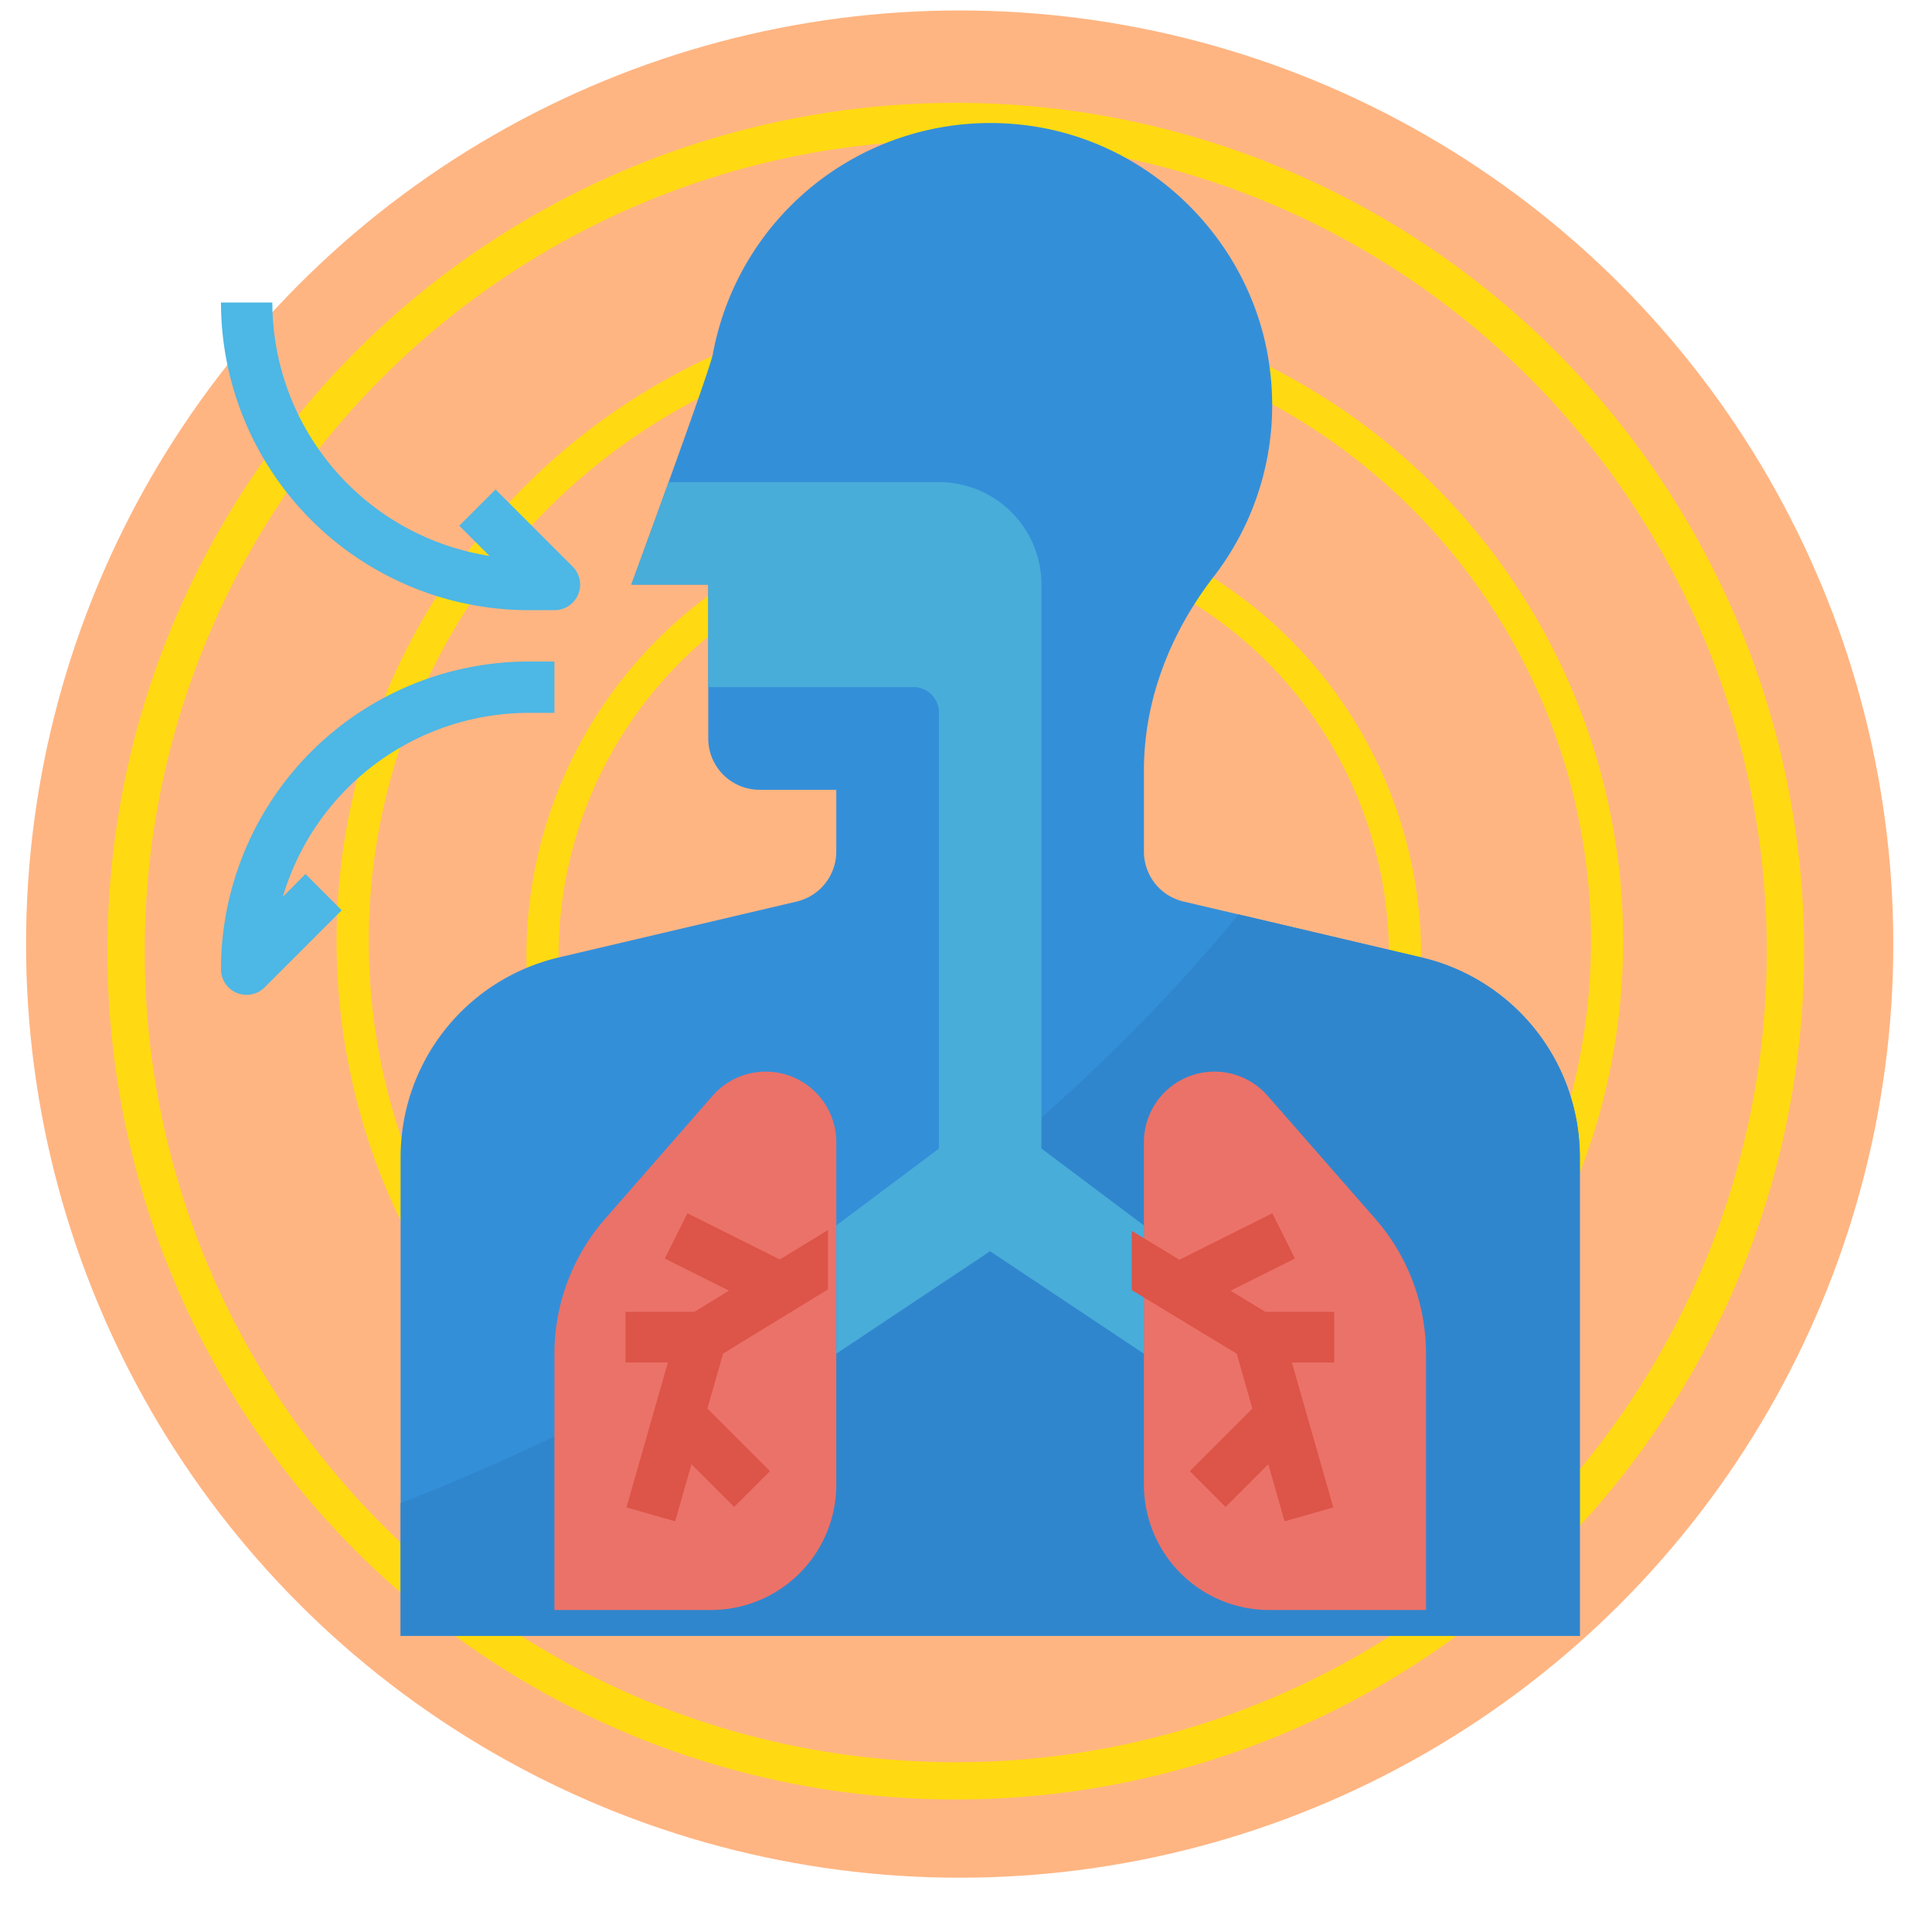 <?xml version="1.0" encoding="UTF-8" standalone="no"?>
<svg
   xmlns:dc="http://purl.org/dc/elements/1.1/"
   xmlns:cc="http://creativecommons.org/ns#"
   xmlns:rdf="http://www.w3.org/1999/02/22-rdf-syntax-ns#"
   xmlns:svg="http://www.w3.org/2000/svg"
   xmlns="http://www.w3.org/2000/svg"
   xmlns:sodipodi="http://sodipodi.sourceforge.net/DTD/sodipodi-0.dtd"
   xmlns:inkscape="http://www.inkscape.org/namespaces/inkscape"
   inkscape:export-ydpi="358.39999"
   inkscape:export-xdpi="358.39999"
   inkscape:export-filename="/Users/mike.xiao/Documents/Projects/DBT_icons/dbt_icons/TIPP.png"
   sodipodi:docname="TIPP.svg"
   inkscape:version="1.0beta2 (2b71d25, 2019-12-03)"
   id="svg870"
   version="1.1"
   viewBox="0 0 7.938 7.938"
   height="30"
   width="30">
  <defs
     id="defs864">
    <inkscape:path-effect
       lpeversion="1"
       is_visible="true"
       id="path-effect5872"
       effect="spiro" />
    <inkscape:path-effect
       lpeversion="1"
       is_visible="true"
       id="path-effect5868"
       effect="spiro" />
    <inkscape:path-effect
       lpeversion="1"
       is_visible="true"
       id="path-effect5860"
       effect="spiro" />
    <inkscape:path-effect
       lpeversion="1"
       is_visible="true"
       id="path-effect5856"
       effect="spiro" />
    <inkscape:path-effect
       lpeversion="1"
       is_visible="true"
       id="path-effect5852"
       effect="spiro" />
  </defs>
  <sodipodi:namedview
     showguides="true"
     inkscape:window-maximized="0"
     inkscape:window-y="125"
     inkscape:window-x="260"
     inkscape:window-height="629"
     inkscape:window-width="1121"
     units="px"
     showgrid="false"
     inkscape:document-rotation="0"
     inkscape:current-layer="layer1"
     inkscape:document-units="mm"
     inkscape:cy="14.341475"
     inkscape:cx="14.061303"
     inkscape:zoom="15.2"
     inkscape:pageshadow="2"
     inkscape:pageopacity="0.0"
     borderopacity="1.0"
     bordercolor="#666666"
     pagecolor="#ffffff"
     id="base"
     inkscape:guide-bbox="true" />
  <g
     id="layer1"
     inkscape:groupmode="layer"
     inkscape:label="Layer 1">
    <circle
       style="fill:#ffb380;fill-opacity:0.98;stroke-width:0.053;stroke-linecap:round;stroke-linejoin:round;stroke-miterlimit:4;stroke-dasharray:none;stroke-dashoffset:7.408;paint-order:stroke fill markers"
       id="path8218"
       cx="3.943"
       cy="3.879"
       r="3.836" />
    <g
       transform="matrix(0.414,0,0,0.414,0.03,0.022)"
       id="g3134"
       style="fill:#916f6f">
      <g
         id="g2289"
         transform="matrix(0.028,0,0,0.028,3.927,5.265)"
         style="fill:#916f6f" />
    </g>
    <g
       style="fill:#916f6f"
       id="g3134-1"
       transform="matrix(0.554,0,0,0.554,-3.279,-2.569)">
      <g
         style="fill:#916f6f"
         transform="matrix(0.028,0,0,0.028,3.927,5.265)"
         id="g2289-2" />
    </g>
    <g
       id="g2137"
       transform="matrix(0.015,0,0,0.015,2.88,0.226)" />
    <g
       id="g2147"
       transform="matrix(0.015,0,0,0.015,2.88,0.226)" />
    <g
       id="g2149"
       transform="matrix(0.015,0,0,0.015,2.88,0.226)" />
    <g
       id="g2151"
       transform="matrix(0.015,0,0,0.015,2.88,0.226)" />
    <g
       id="g2153"
       transform="matrix(0.015,0,0,0.015,2.88,0.226)" />
    <g
       id="g2155"
       transform="matrix(0.015,0,0,0.015,2.88,0.226)" />
    <g
       id="g2157"
       transform="matrix(0.015,0,0,0.015,2.88,0.226)" />
    <g
       id="g2159"
       transform="matrix(0.015,0,0,0.015,2.88,0.226)" />
    <g
       id="g2161"
       transform="matrix(0.015,0,0,0.015,2.88,0.226)" />
    <g
       id="g2163"
       transform="matrix(0.015,0,0,0.015,2.88,0.226)" />
    <g
       id="g2165"
       transform="matrix(0.015,0,0,0.015,2.88,0.226)" />
    <g
       id="g2167"
       transform="matrix(0.015,0,0,0.015,2.88,0.226)" />
    <g
       id="g2169"
       transform="matrix(0.015,0,0,0.015,2.88,0.226)" />
    <g
       id="g2171"
       transform="matrix(0.015,0,0,0.015,2.88,0.226)" />
    <g
       id="g2173"
       transform="matrix(0.015,0,0,0.015,2.88,0.226)" />
    <g
       id="g2175"
       transform="matrix(0.015,0,0,0.015,2.88,0.226)" />
    <g
       id="g1587"
       transform="matrix(0.012,0,0,0.012,1.233,0.537)" />
    <g
       id="g1589"
       transform="matrix(0.012,0,0,0.012,1.233,0.537)" />
    <g
       id="g1591"
       transform="matrix(0.012,0,0,0.012,1.233,0.537)" />
    <g
       id="g1593"
       transform="matrix(0.012,0,0,0.012,1.233,0.537)" />
    <g
       id="g1595"
       transform="matrix(0.012,0,0,0.012,1.233,0.537)" />
    <g
       id="g1597"
       transform="matrix(0.012,0,0,0.012,1.233,0.537)" />
    <g
       id="g1599"
       transform="matrix(0.012,0,0,0.012,1.233,0.537)" />
    <g
       id="g1601"
       transform="matrix(0.012,0,0,0.012,1.233,0.537)" />
    <g
       id="g1603"
       transform="matrix(0.012,0,0,0.012,1.233,0.537)" />
    <g
       id="g1605"
       transform="matrix(0.012,0,0,0.012,1.233,0.537)" />
    <g
       id="g1607"
       transform="matrix(0.012,0,0,0.012,1.233,0.537)" />
    <g
       id="g1609"
       transform="matrix(0.012,0,0,0.012,1.233,0.537)" />
    <g
       id="g1611"
       transform="matrix(0.012,0,0,0.012,1.233,0.537)" />
    <g
       id="g1613"
       transform="matrix(0.012,0,0,0.012,1.233,0.537)" />
    <g
       id="g1615"
       transform="matrix(0.012,0,0,0.012,1.233,0.537)" />
    <circle
       r="1.772"
       cy="3.927"
       cx="4.001"
       id="path8218-3"
       style="fill:none;fill-opacity:0.98;stroke:#ffda10;stroke-width:0.132;stroke-linecap:round;stroke-linejoin:round;stroke-miterlimit:4;stroke-dasharray:none;stroke-dashoffset:7.408;stroke-opacity:0.98;paint-order:stroke fill markers" />
    <circle
       style="fill:none;fill-opacity:0.98;stroke:#ffda10;stroke-width:0.132;stroke-linecap:round;stroke-linejoin:round;stroke-miterlimit:4;stroke-dasharray:none;stroke-dashoffset:7.408;stroke-opacity:0.98;paint-order:stroke fill markers"
       id="path8218-3-2"
       cx="4.026"
       cy="3.866"
       r="2.577" />
    <path
       style="stroke-width:0.013"
       id="path3985"
       fill="#4db7e5"
       d="M 0.908,3.982 A 0.105,0.105 0 0 0 1.088,4.056 L 1.404,3.74 1.255,3.591 1.162,3.685 A 1.055,1.055 0 0 1 2.172,2.929 H 2.278 V 2.718 H 2.172 A 1.265,1.265 0 0 0 0.908,3.982 Z"
       inkscape:connector-curvature="0" />
    <circle
       r="3.409"
       cy="3.908"
       cx="3.927"
       id="path8218-3-2-4"
       style="fill:none;fill-opacity:0.98;stroke:#ffda10;stroke-width:0.153;stroke-linecap:round;stroke-linejoin:round;stroke-miterlimit:4;stroke-dasharray:none;stroke-dashoffset:7.408;stroke-opacity:0.98;paint-order:stroke fill markers" />
    <path
       style="stroke-width:0.013"
       id="path3987"
       fill="#4db7e5"
       d="M 2.352,2.327 2.036,2.011 1.887,2.16 2.011,2.284 A 1.055,1.055 0 0 1 1.119,1.243 H 0.908 A 1.265,1.265 0 0 0 2.172,2.507 H 2.278 a 0.105,0.105 0 0 0 0.074,-0.18 z"
       inkscape:connector-curvature="0" />
    <path
       style="stroke-width:0.013"
       id="path3975"
       fill="#348fd9"
       d="m 6.491,4.755 v 1.966 H 1.646 V 4.755 A 0.843,0.843 0 0 1 2.295,3.934 L 3.274,3.704 A 0.211,0.211 0 0 0 3.436,3.499 V 3.245 H 3.12 A 0.211,0.211 0 0 1 2.91,3.034 V 2.402 H 2.594 c 0,0 0.323,-0.88 0.335,-0.948 A 1.159,1.159 0 0 1 4.201,0.513 C 4.73,0.572 5.159,1.001 5.219,1.529 a 1.152,1.152 0 0 1 -0.232,0.84 C 4.809,2.599 4.7,2.875 4.7,3.166 v 0.333 a 0.211,0.211 0 0 0 0.162,0.205 l 0.226,0.053 0.753,0.177 a 0.843,0.843 0 0 1 0.65,0.82 z"
       inkscape:connector-curvature="0" />
    <path
       style="stroke-width:0.013"
       id="path3977"
       fill="#3086cd"
       d="m 6.491,4.755 v 1.966 H 1.646 V 6.176 C 2.777,5.732 4.088,4.969 5.089,3.757 L 5.841,3.934 a 0.843,0.843 0 0 1 0.65,0.82 z"
       inkscape:connector-curvature="0" />
    <path
       style="stroke-width:0.013;fill:#eb7268;fill-opacity:1"
       id="path3979"
       fill="#f35244"
       d="M 2.921,6.615 H 2.278 V 5.563 A 0.843,0.843 0 0 1 2.486,5.008 L 2.928,4.502 A 0.29,0.29 0 0 1 3.147,4.403 0.29,0.29 0 0 1 3.436,4.693 V 6.1 A 0.515,0.515 0 0 1 2.921,6.615 Z"
       inkscape:connector-curvature="0" />
    <path
       style="stroke-width:0.013;fill:#eb7268;fill-opacity:1"
       id="path3981"
       fill="#f35244"
       d="M 5.215,6.615 H 5.859 V 5.563 A 0.843,0.843 0 0 0 5.651,5.008 L 5.208,4.502 A 0.29,0.29 0 0 0 4.99,4.403 0.29,0.29 0 0 0 4.7,4.693 V 6.1 A 0.515,0.515 0 0 0 5.215,6.615 Z"
       inkscape:connector-curvature="0" />
    <path
       style="stroke-width:0.013"
       id="path3983"
       fill="#48add9"
       d="M 2.91,2.402 V 2.823 H 3.752 A 0.105,0.105 0 0 1 3.858,2.929 V 4.719 L 3.436,5.035 V 5.562 L 4.068,5.141 4.7,5.562 V 5.035 L 4.279,4.719 V 2.402 A 0.421,0.421 0 0 0 3.858,1.981 H 2.747 C 2.668,2.199 2.594,2.402 2.594,2.402 Z"
       inkscape:connector-curvature="0" />
    <g
       transform="matrix(0.013,0,0,0.013,0.698,0.19)"
       id="g3993"
       fill="#c9392d">
      <path
         style="fill:#dd5449;fill-opacity:1"
         id="path3989"
         d="m 163.578,368.844 -7.156,14.312 20.277,10.139 L 165.747,400 H 144 v 16 h 13.392 l -13.087,45.805 15.39,4.39 5.153,-18.035 13.496,13.496 11.312,-11.312 -19.781,-19.782 4.961,-17.367 L 208,392.89 v -18.759 l -15.216,9.316 z"
         inkscape:connector-curvature="0" />
      <path
         style="fill:#dd5449;fill-opacity:1"
         id="path3991"
         d="m 337.172,413.219 4.954,17.343 -19.782,19.782 11.312,11.312 13.497,-13.496 5.152,18.035 15.39,-4.39 L 354.608,416 H 368 v -16 h -21.759 l -11.008,-6.671 20.345,-10.173 -7.156,-14.312 -29.364,14.682 L 304,374.399 v 18.716 z"
         inkscape:connector-curvature="0" />
    </g>
  </g>
</svg>
